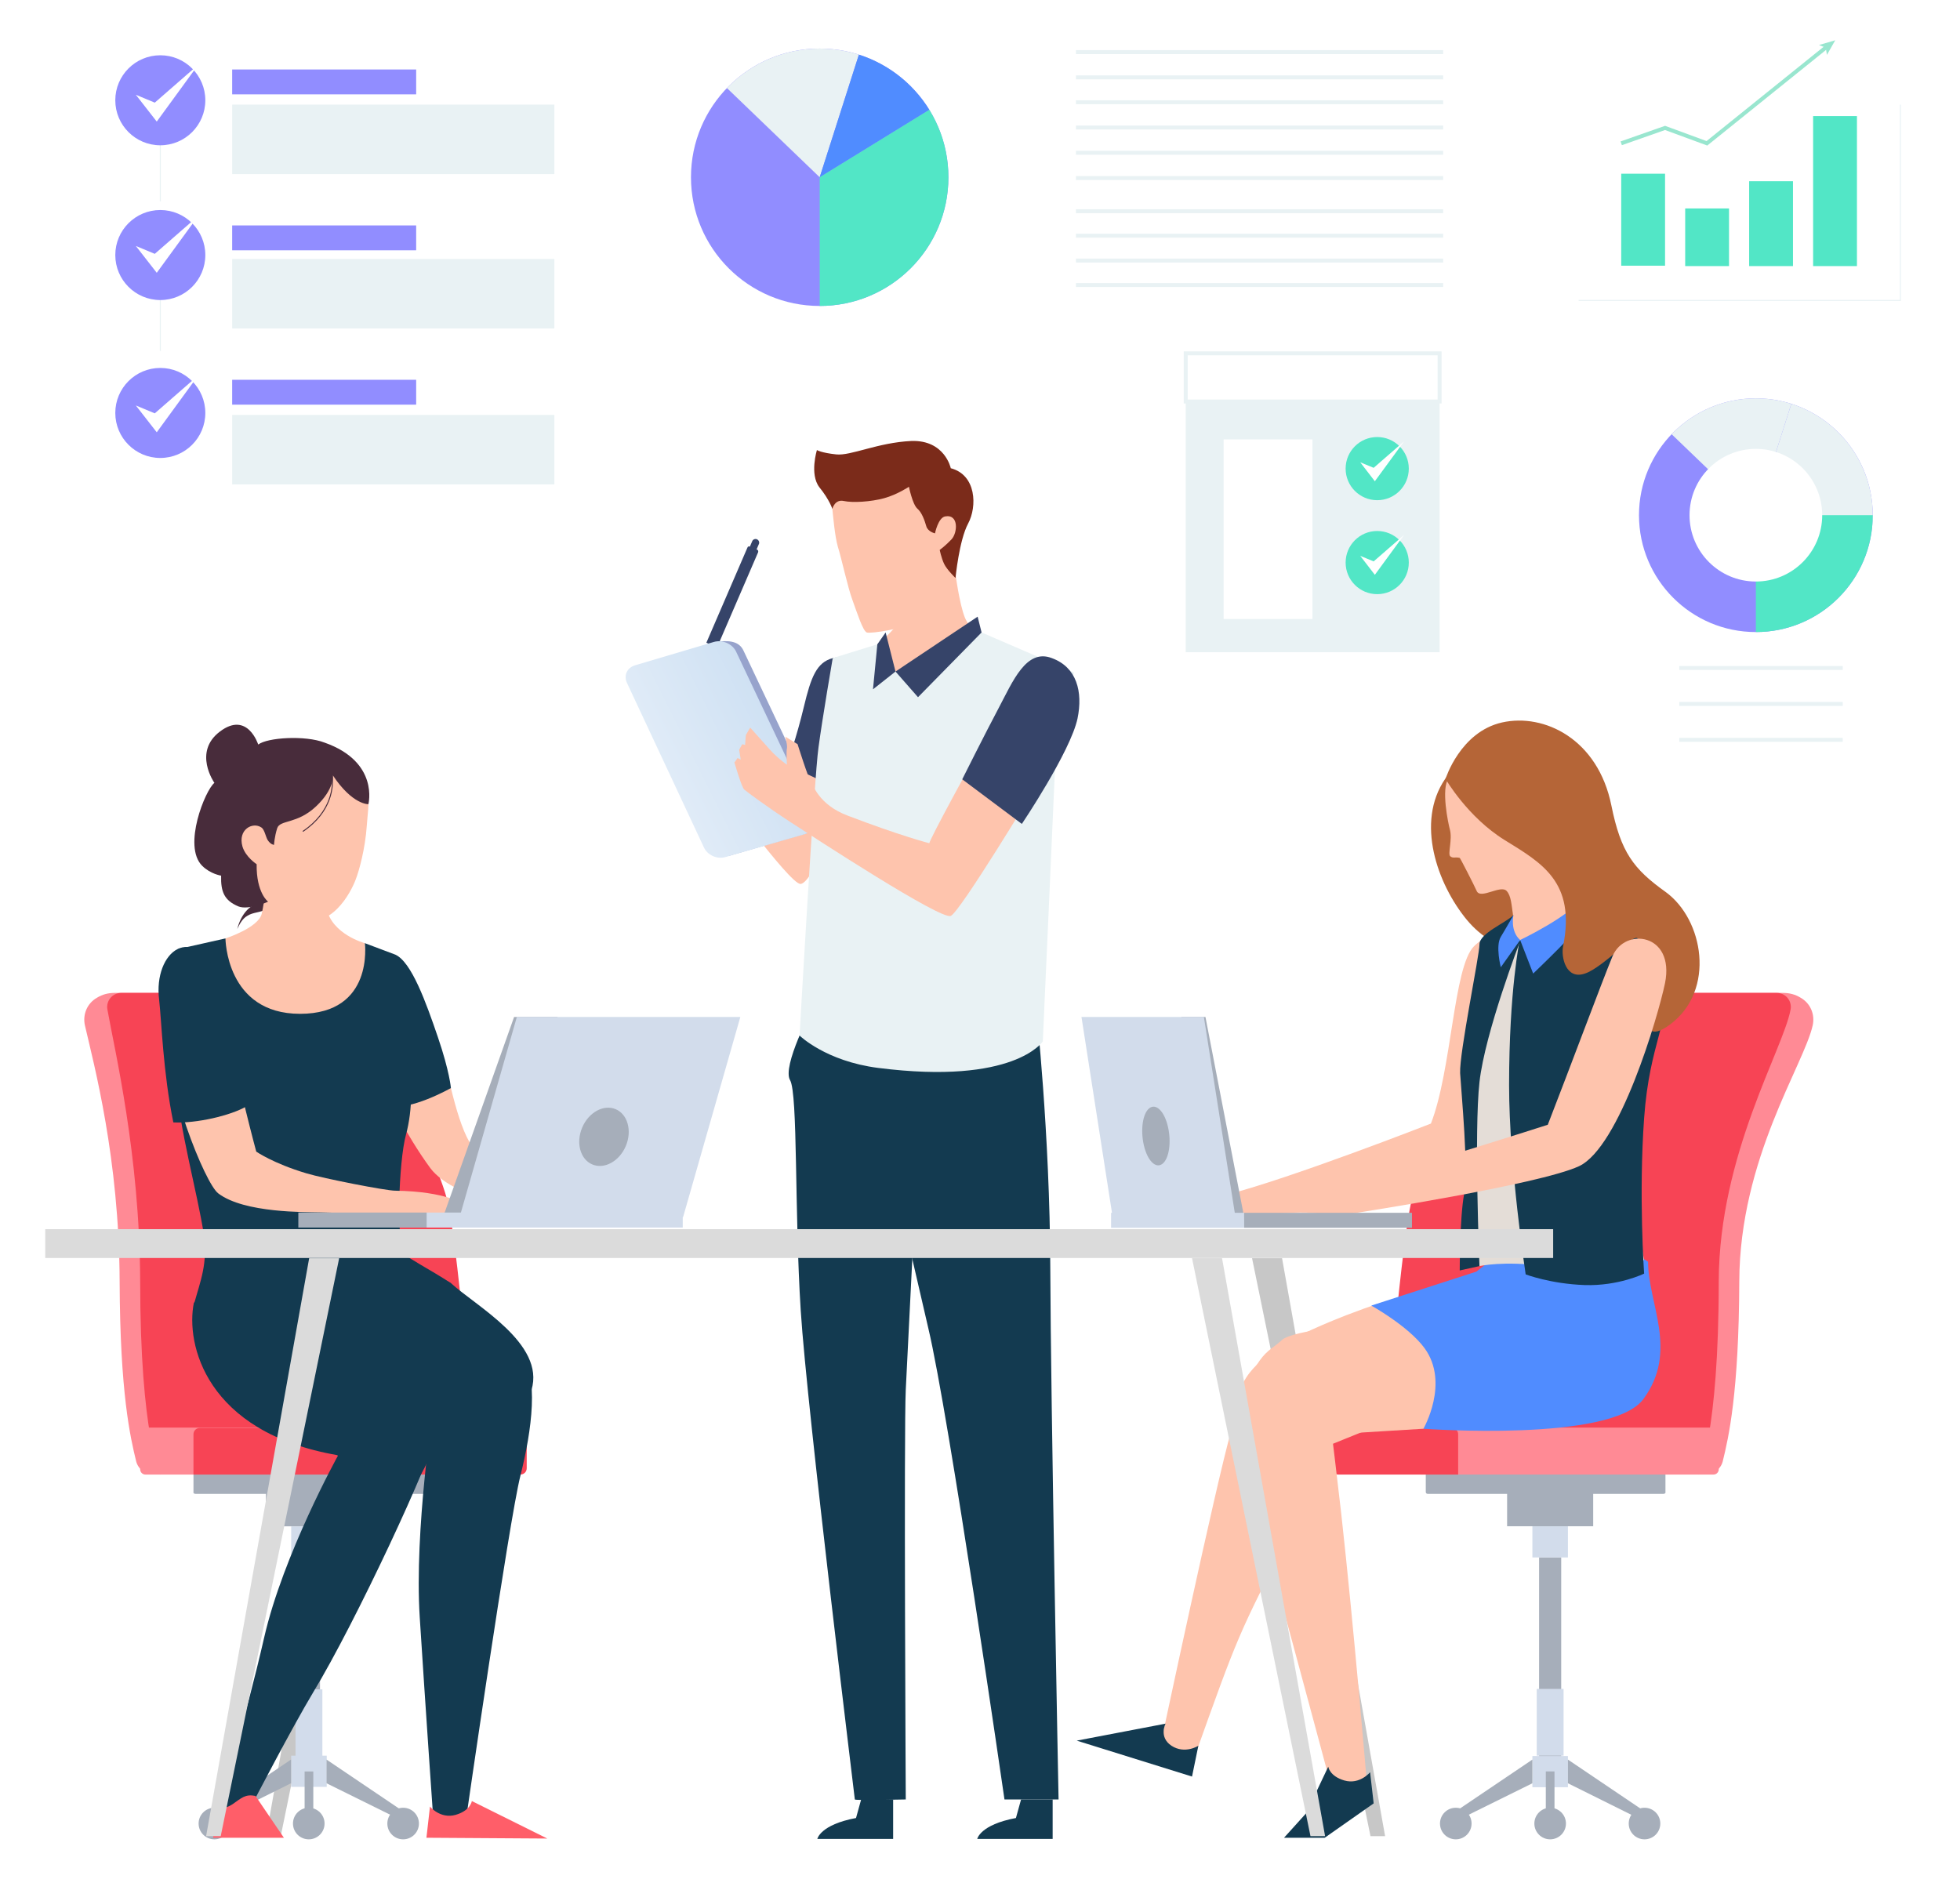 <?xml version="1.0" encoding="utf-8"?>
<!-- Generator: Adobe Illustrator 21.1.0, SVG Export Plug-In . SVG Version: 6.00 Build 0)  -->
<svg version="1.1" id="illu-01" xmlns="http://www.w3.org/2000/svg" xmlns:xlink="http://www.w3.org/1999/xlink" x="0px" y="0px"
	 viewBox="0 0 496.4 476" style="enable-background:new 0 0 496.4 476;" xml:space="preserve">
<style type="text/css">
	#illu-01 .st0{fill:none;stroke:#E9F2F4;stroke-width:0.25;stroke-miterlimit:10;}
	#illu-01 .st1{fill:#918DFF;}
	#illu-01 .st2{fill:#FFFFFF;}
	#illu-01 .st3{fill:#E9F2F4;}
	#illu-01 .st4{clip-path:url(#SVGID_2_);fill:#918DFF;}
	#illu-01 .st5{clip-path:url(#SVGID_2_);fill:#E9F2F4;}
	#illu-01 .st6{clip-path:url(#SVGID_2_);fill:#508CFF;}
	#illu-01 .st7{clip-path:url(#SVGID_2_);fill:#52E6C6;}
	#illu-01 .st8{fill:none;stroke:#E9F2F4;stroke-miterlimit:10;}
	#illu-01 .st9{clip-path:url(#SVGID_4_);fill:#918DFF;}
	#illu-01 .st10{clip-path:url(#SVGID_4_);fill:#E9F2F4;}
	#illu-01 .st11{clip-path:url(#SVGID_4_);fill:#52E6C6;}
	#illu-01 .st12{fill:#C7C7C7;}
	#illu-01 .st13{fill:#482C3B;}
	#illu-01 .st14{fill:#A6AEBA;}
	#illu-01 .st15{fill:#D2DCEB;}
	#illu-01 .st16{fill:#FF8A95;}
	#illu-01 .st17{fill:#F74455;}
	#illu-01 .st18{fill:#FEC4AD;}
	#illu-01 .st19{fill:#133A50;}
	#illu-01 .st20{fill:#FF5E69;}
	#illu-01 .st21{fill:none;stroke:#482C3B;stroke-width:0.25;stroke-miterlimit:10;}
	#illu-01 .st22{fill:#508CFF;}
	#illu-01 .st23{fill:#B56537;}
	#illu-01 .st24{fill:#E4DDD7;}
	#illu-01 .st25{fill:#364469;}
	#illu-01 .st26{fill:none;stroke:#AEBFDE;stroke-width:0.25;stroke-miterlimit:10;}
	#illu-01 .st27{fill:#97A3CC;}
	#illu-01 .st28{fill:url(#XMLID_2_);}
	#illu-01 .st29{fill:#7B2B1A;}
	#illu-01 .st30{fill:#DBDBDB;}
	#illu-01 .st31{fill:#52E6C6;}
	#illu-01 .st32{fill:none;stroke:#99E6CF;stroke-miterlimit:10;}
	#illu-01 .st33{fill:#99E6CF;}
</style>
<g>
	<g>
		<line class="st0" x1="40.6" y1="66.2" x2="40.6" y2="88.9"/>
		<g>
			<circle class="st1" cx="40.6" cy="64.6" r="11.4"/>
		</g>
		<line class="st0" x1="40.6" y1="28.9" x2="40.6" y2="51"/>
		<g>
			<circle class="st1" cx="40.6" cy="25.4" r="11.4"/>
			<g>
				<polygon class="st2" points="39.7,30.8 34.4,24 39.2,26 50.2,16.4 				"/>
			</g>
		</g>
		<g>
			<circle class="st1" cx="40.6" cy="104.6" r="11.4"/>
		</g>
		<g>
			<polygon class="st2" points="39.7,69.1 34.4,62.3 39.2,64.3 50.2,54.7 			"/>
		</g>
		<g>
			<polygon class="st2" points="39.7,109.5 34.4,102.7 39.2,104.7 50.2,95.1 			"/>
		</g>
	</g>
	<rect x="58.8" y="17.6" class="st1" width="46.6" height="6.3"/>
	<rect x="58.8" y="26.5" class="st3" width="81.6" height="17.6"/>
	<rect x="58.8" y="65.6" class="st3" width="81.6" height="17.6"/>
	<rect x="58.8" y="105.1" class="st3" width="81.6" height="17.6"/>
	<rect x="58.8" y="57.1" class="st1" width="46.6" height="6.3"/>
	<rect x="58.8" y="96.2" class="st1" width="46.6" height="6.3"/>
	<g>
		<defs>
			<circle id="SVGID_1_" cx="207.6" cy="44.9" r="32.6"/>
		</defs>
		<clipPath id="SVGID_2_">
			<use xlink:href="#SVGID_1_"  style="overflow:visible;"/>
		</clipPath>
		<circle class="st4" cx="207.6" cy="44.9" r="32.6"/>
		<polygon class="st5" points="218.5,10.8 207.6,44.9 176.2,14.7 220.7,4.8 		"/>
		<polygon class="st6" points="218.5,10.8 207.6,44.9 244.8,22 220.7,4.8 		"/>
		<polygon class="st7" points="207.6,77.5 207.6,44.9 244.8,22 247.7,60.7 215.3,81.9 		"/>
	</g>
	<line class="st8" x1="272.5" y1="13.2" x2="365.5" y2="13.2"/>
	<line class="st8" x1="272.5" y1="19.6" x2="365.5" y2="19.6"/>
	<line class="st8" x1="272.5" y1="25.9" x2="365.5" y2="25.9"/>
	<line class="st8" x1="272.5" y1="32.3" x2="365.5" y2="32.3"/>
	<line class="st8" x1="272.5" y1="38.7" x2="365.5" y2="38.7"/>
	<line class="st8" x1="272.5" y1="45.1" x2="365.5" y2="45.1"/>
	<line class="st8" x1="272.5" y1="53.5" x2="365.5" y2="53.5"/>
	<line class="st8" x1="272.5" y1="59.7" x2="365.5" y2="59.7"/>
	<line class="st8" x1="272.5" y1="66" x2="365.5" y2="66"/>
	<line class="st8" x1="272.5" y1="72.2" x2="365.5" y2="72.2"/>
	<g>
		<g>
			<defs>
				<circle id="SVGID_3_" cx="444.7" cy="130.5" r="29.6"/>
			</defs>
			<clipPath id="SVGID_4_">
				<use xlink:href="#SVGID_3_"  style="overflow:visible;"/>
			</clipPath>
			<circle class="st9" cx="444.7" cy="130.5" r="29.6"/>
			<polygon class="st10" points="454.6,99.4 444.7,130.5 416.2,103.1 456.6,94 			"/>
			<polygon class="st10" points="454.6,99.4 444.7,130.5 483.2,133.8 469.6,102.9 			"/>
			<polygon class="st11" points="444.7,160.1 444.7,130.5 477.8,130.5 481.1,144.9 451.7,164.1 			"/>
		</g>
		<circle class="st2" cx="444.7" cy="130.5" r="16.8"/>
	</g>
	<line class="st8" x1="425.3" y1="169.2" x2="466.7" y2="169.2"/>
	<line class="st8" x1="425.3" y1="178.3" x2="466.7" y2="178.3"/>
	<line class="st8" x1="425.3" y1="187.4" x2="466.7" y2="187.4"/>
	<g>
		<polygon class="st12" points="67.4,465.1 71.1,465.1 101.1,318.7 93.5,318.7 		"/>
		<polygon class="st12" points="350.8,465.1 347.1,465.1 317.1,318.7 324.7,318.7 		"/>
	</g>
	<g>
		<path class="st13" d="M62.5,230.6c-1.2,1.3-2,3-2.4,4.7c0.6-1.3,1.3-2.6,2.5-3.3c1.5-1,3.5-0.8,5-1.8c1.4-0.9,2.2-2.5,2.8-4.1
			c-1.2,0.9-2.4,1.9-3.9,2.3C65,228.8,63.7,229.3,62.5,230.6z"/>
		<g>
			<g>
				<g>
					
						<rect x="75.4" y="394.5" transform="matrix(-1 -1.224647e-16 1.224647e-16 -1 156.448 843.218)" class="st14" width="5.6" height="54.2"/>
					
						<rect x="73.7" y="386.6" transform="matrix(-1 -1.224647e-16 1.224647e-16 -1 156.448 781.139)" class="st15" width="9" height="7.9"/>
					
						<rect x="74.8" y="427.8" transform="matrix(-1 -1.224647e-16 1.224647e-16 -1 156.447 872.608)" class="st15" width="6.8" height="16.9"/>
					
						<rect x="73.7" y="444.8" transform="matrix(-1 -1.224647e-16 1.224647e-16 -1 156.448 897.408)" class="st15" width="9" height="7.9"/>
					
						<rect x="67.3" y="371.7" transform="matrix(-1 -1.224647e-16 1.224647e-16 -1 156.447 758.315)" class="st14" width="21.8" height="14.9"/>
					<path class="st14" d="M49.5,378.4h59.7c0.3,0,0.5-0.2,0.5-0.5v-10.1c0-0.3-0.2-0.5-0.5-0.5H49.5c-0.3,0-0.5,0.2-0.5,0.5v10.1
						C48.9,378.2,49.2,378.4,49.5,378.4z"/>
					<polygon class="st14" points="56.6,460.2 73.7,451.7 73.7,445.7 54.3,458.8 					"/>
					<circle class="st14" cx="54.3" cy="461.9" r="4"/>
					<circle class="st14" cx="78.2" cy="461.9" r="4"/>
					<polygon class="st14" points="99.9,460.2 82.7,451.7 82.7,445.7 102.1,458.8 					"/>
					<circle class="st14" cx="102.1" cy="461.9" r="4"/>
					
						<rect x="77.1" y="448.7" transform="matrix(-1 -1.224647e-16 1.224647e-16 -1 156.448 910.507)" class="st14" width="2.2" height="13.1"/>
				</g>
			</g>
			<path class="st16" d="M38.8,373.4c-2,0.1-3.8-1.3-4.3-3.2c-1.5-6.1-4.1-17.4-4.2-45.6c-0.1-31.2-6.5-54.9-8.8-64.9
				c-0.6-2.8,0.6-5.6,3.1-7l0,0c1.3-0.8,2.8-1.2,4.4-1.2h54.2c0,0,22.3,39.8,25.2,53.5c2.9,13.7,7,66,7,66L38.8,373.4z"/>
			<path class="st17" d="M40.6,373.5c0,0-5.1-9.9-5.1-49c-0.1-32.1-6.5-58.6-8.3-68.8c-0.4-2.2,1.3-4.2,3.5-4.2h57.6
				c0,0,22.3,39.8,25.2,53.5c2.9,13.7,7,66,7,66L40.6,373.5z"/>
			<path class="st16" d="M36.8,373.5h56.3v-11.9H35.5v10.6C35.5,372.9,36.1,373.5,36.8,373.5z"/>
			<path class="st17" d="M48.9,373.5h82.9c0.9,0,1.6-0.7,1.6-1.6v-8.6c0-0.9-0.7-1.6-1.6-1.6H50.6c-0.9,0-1.6,0.7-1.6,1.6V373.5z"/>
		</g>
		<path class="st18" d="M57.1,237.7c0,0,8.4-2.7,9.2-6.3c0.7-3,1.8-12.2,1.8-12.2h14.6c0,0-0.6,8.2,0,10.9c1.4,6.6,9.7,8.8,9.7,8.8
			l1.2,20.7L72,277.7l-20.8-20.9L57.1,237.7z"/>
		<path id="XMLID_98_" class="st18" d="M90.5,196.7c3.7,4.9,2.9,5.6,2.4,12.4c-0.4,5.8-1.9,11.4-2.9,13.9c-1,2.6-6.2,13.5-15.5,9.5
			c-5.1-2.2-10.9-7.7-12.6-11.4c-1.2-2.8-1.9-7.7-2-12.3c-0.1-4.5-0.1-10.3,0-13.7C60.6,183.2,83.7,187.7,90.5,196.7z"/>
		<g>
			<path class="st19" d="M114.6,336.1c8-1.7,12.4,0.8,17.2,6.6c4.8,5.7,2.9,19.6,0,31.1c-2.9,11.5-13.9,87.9-13.9,87.9h-8.1
				c0,0-2.1-30.1-3.5-52.1c-1.4-22,3.5-53.5,3.5-53.5l-31-20C78.8,336.1,107.4,337.6,114.6,336.1z"/>
			<path class="st19" d="M114.2,325c6.1,5.7,24,15.3,20.4,27.1l-24,10.2c0,0-24.4-8.8-31.9-26.2s-7.5-17.4-7.5-17.4l16.1-6.4
				L114.2,325z"/>
			<path class="st19" d="M96.7,340.3c4.4,3.2,16.4,8.4,14,22c-1.2,6.9-20.7,48.8-31.4,66.4c-5.4,9-15.1,27.7-15.1,27.7l-9.1,2.2
				c0,0,7-22.8,11.8-43.8c4.8-21,18.7-46.1,18.7-46.1s-10.3-6.9-17.9-10.3c-7.6-3.3-11.8-4.7-0.3-15.7
				C78.8,331.7,88.1,334.1,96.7,340.3z"/>
			<path class="st18" d="M114.2,275.6c1.3,5.3,2.8,10.4,4.7,13.7c1.9,3.3,41.3,17.9,41.3,17.9h-23c0,0-21.9-2.9-28.2-11.3
				c-6.2-8.4-12-20.3-12-20.3H114.2z"/>
			<path class="st19" d="M100.1,241.8c4.1,1.8,7.8,12.1,10.8,20.9c3,8.8,3.3,12.9,3.3,12.9s-10.5,6-16.1,4.5c0,0-5.3-19.1-1.7-28.7
				C100.1,241.8,100.1,241.8,100.1,241.8z"/>
			<path class="st19" d="M79.8,325.7c11.5-0.5,23-0.7,34.4-0.7c-5.6-3.6-10.5-6.1-11.6-7.2c-2.4-2.4-1.6-23.7,0.2-30.3
				c1.8-6.6,1.6-14.3,0.4-17.7c-1.3-3.4-3.1-28-3.1-28l-7.7-2.9c0,0,2.4,17.9-16.4,17.9c-18.8,0-18.9-19.1-18.9-19.1l-12,2.7
				c0,0-0.9,23.3-0.4,33.8c0.4,10.5,5.5,28.8,6.9,38.4c1.1,7.4-0.9,12-2.4,17.5C58.7,326.3,69.2,325.3,79.8,325.7z"/>
			<path class="st20" d="M64.7,454.9c-2.6-0.5-3.5,0.5-5.8,2.1c-2.3,1.5-4.9,1.5-4.9,1.5v7h17.9L64.7,454.9z"/>
			<path class="st20" d="M119.5,456.2c0,0-0.3,2.4-4.1,3.5c-3.9,1.1-6.5-2.1-6.5-2.1l-0.9,7.9l30.6,0.2L119.5,456.2z"/>
		</g>
		<path class="st18" d="M120.1,305.4c-3.4-0.4-6.7-3.6-20-3.8c-2.4,0-18.2-3.1-22.5-4.4c-8.4-2.5-12.7-5.5-12.7-5.5
			S60,273.6,58.1,262c-5.4-0.6-10.8-1.3-16.2-2.2c-0.2,14.4,10,40,13.4,42.5c6.6,5,22.1,4.7,25.9,4.8c8.6,0.2,45.5,1.1,45.5,1.1
			S129.6,306.5,120.1,305.4z"/>
		<path class="st19" d="M62.5,280.2c0,0-4.9-28.8-6.3-31.8c-7.3-15.6-17.4-7.3-15.9,4.8c0.6,5.2,1,18.5,3.6,31.1
			C49.7,284.6,58.4,282.6,62.5,280.2z"/>
		<g>
			<polygon class="st14" points="112.2,308.3 126.7,308.3 141.2,257.6 130.2,257.6 			"/>
			<polygon class="st15" points="116.4,308.3 173,308.3 187.5,257.6 130.9,257.6 			"/>
			
				<rect x="108.1" y="307.2" transform="matrix(-1 -1.224647e-16 1.224647e-16 -1 281.013 618.137)" class="st15" width="64.9" height="3.8"/>
			
				<rect x="75.6" y="307.2" transform="matrix(-1 -1.224647e-16 1.224647e-16 -1 183.656 618.137)" class="st14" width="32.5" height="3.8"/>
			
				<ellipse transform="matrix(0.389 -0.921 0.921 0.389 -171.612 316.913)" class="st14" cx="153" cy="287.8" rx="7.6" ry="6"/>
		</g>
		<path class="st19" d="M49.1,330c-2.1,10.3,2.9,32.8,36.4,38.6l19.1,7.7c0,0,7.6-8.5,5.2-20.3c-2.4-11.8-15.8-16.3-24.6-30.5
			c0,0-13.9-5.8-22.8-2.7C53.5,325.9,49.1,330,49.1,330z"/>
		<path class="st13" d="M93.3,203.7c0,0-4,0.2-9-7.3c0,0,0.5,3.4-4.3,7.9c-4.8,4.5-9.1,3.3-9.8,5.5c-0.7,2.2-0.8,4.2-0.8,4.2
			s-0.8,0-1.6-1.2c-0.5-0.8-0.8-2.7-1.6-3.2c-2.2-1.5-6,0.5-4.8,4.8c0.8,2.7,3.6,4.5,3.6,4.5c-0.1,7.3,2.9,9.5,2.9,9.5
			s-4.9,2.2-7.5,1.2c-3.6-1.5-4.5-3.7-4.4-7.8c0,0-2.7-0.4-4.8-2.5c-5-5,0.8-19.2,3.1-21c0,0-5.5-7.8,1.4-13c7-5.3,9.7,3.3,9.7,3.3
			c2.3-1.8,11.9-2.4,16.8-0.5C96.1,193,93.3,203.7,93.3,203.7z"/>
		<path class="st21" d="M84.1,196.3c0.4,2.8,0,9.3-7.4,14.3"/>
	</g>
	<g>
		<g>
			<g>
				<rect x="389.8" y="394.5" class="st14" width="5.6" height="54.2"/>
				<rect x="388.1" y="386.6" class="st15" width="9" height="7.9"/>
				<rect x="389.2" y="427.8" class="st15" width="6.8" height="16.9"/>
				<rect x="388.1" y="444.8" class="st15" width="9" height="7.9"/>
				<rect x="381.7" y="371.7" class="st14" width="21.8" height="14.9"/>
				<path class="st14" d="M421.3,378.4h-59.7c-0.3,0-0.5-0.2-0.5-0.5v-10.1c0-0.3,0.2-0.5,0.5-0.5h59.7c0.3,0,0.5,0.2,0.5,0.5v10.1
					C421.9,378.2,421.6,378.4,421.3,378.4z"/>
				<polygon class="st14" points="414.2,460.2 397.1,451.7 397.1,445.7 416.5,458.8 				"/>
				<circle class="st14" cx="416.5" cy="461.9" r="4"/>
				<circle class="st14" cx="392.6" cy="461.9" r="4"/>
				<polygon class="st14" points="370.9,460.2 388.1,451.7 388.1,445.7 368.7,458.8 				"/>
				<circle class="st14" cx="368.7" cy="461.9" r="4"/>
				<rect x="391.5" y="448.7" class="st14" width="2.2" height="13.1"/>
			</g>
		</g>
		<path class="st16" d="M432,373.4c2,0.1,3.8-1.3,4.3-3.2c1.5-6.1,4.1-17.4,4.2-45.6c0.1-31.2,16.4-54.9,18.6-64.9
			c0.6-2.8-0.6-5.6-3.1-7l0,0c-1.3-0.8-2.8-1.2-4.4-1.2h-64c0,0-22.3,39.8-25.2,53.5c-2.9,13.7-7,66-7,66L432,373.4z"/>
		<path class="st17" d="M430.2,373.5c0,0,5.1-9.9,5.1-49c0.1-32.1,16.3-58.6,18.2-68.8c0.4-2.2-1.3-4.2-3.5-4.2h-67.5
			c0,0-22.3,39.8-25.2,53.5c-2.9,13.7-7,66-7,66L430.2,373.5z"/>
		<g>
			<path class="st16" d="M434,373.5h-74.1v-11.9h75.4v10.6C435.3,372.9,434.7,373.5,434,373.5z"/>
			<path class="st17" d="M369.3,373.5h-30.4c-0.9,0-1.6-0.7-1.6-1.6v-8.6c0-0.9,0.7-1.6,1.6-1.6h28.8c0.9,0,1.6,0.7,1.6,1.6V373.5z"
				/>
		</g>
	</g>
	<g>
		<path class="st18" d="M373.3,239.7c-5.2,5.2-5.6,31.3-10.9,44.9c0,0-36,14.1-52.4,18.2l5.7,6c0,0,48.8-11.7,54.9-15.8
			c9.5-6.3,14.9-31.7,15.8-44.5C387.4,235.7,378.7,234.3,373.3,239.7z"/>
		<path class="st18" d="M314,303.7l-4-0.9c0,0-8.2-0.8-10.9-1.1c-2.6-0.4-5.8,2.6-9.4,3.8c-3.6,1.1-7.1,3.4-7.1,3.4h2.9l5.9,1l5.3-1
			c0,0,6.3-0.6,9.9,0c3.6,0.6,9.1,0,9.1,0L314,303.7z"/>
	</g>
	<g>
		<path class="st18" d="M349.7,330c-11.2,3.7-24.9,9.6-28.9,13.4c-4,3.7-11.9,9-5.5,29.5c4.1,13.1,21.8,79.4,21.8,79.4l9-1.6
			c0,0-3.2-38.4-6.4-67.2c-1.6-13.9-2.1-17.8-2.1-17.8l12.1-4.9c15.3-6.3,10.1-32.6,10.1-32.6L349.7,330z"/>
		<path class="st18" d="M324.7,339.4c-4,3.7-6.8,2.5-12.9,23.1c-3.8,13.2-17.9,79.6-17.9,79.6l8.4,3.6
			c11.3-31.7,11.3-31.7,24.6-57.5c6.4-12.5,9.1-24.8,9.1-24.8l24.5-1.5c15.3-6.3,10.1-28.6,10.1-28.6S328.7,335.6,324.7,339.4z"/>
		<path class="st22" d="M417.4,319.6c0,10.7,7.8,22.6-1.2,34.8c-8.1,11-55.7,7.5-55.7,7.5s6.7-11.6,0.3-20.4
			c-4.1-5.6-13.5-10.8-13.5-10.8l26.6-8.6l21.4-16.6L417.4,319.6z"/>
		<path class="st23" d="M390.7,237.3c-1.4,4.9-11.6,4.8-19.2-4.3c-7.5-9.1-13-24.7-5.5-35.7c7.5-11,17.6,10.3,21,21.6
			S390.7,237.3,390.7,237.3z"/>
		<path class="st18" d="M366.9,197.2c-2,2.4-0.1,11.5,0.3,12.9c0.7,2.6-0.6,6.2,0.1,6.8c0.8,0.6,1.1,0.1,2.4,0.4
			c0.1,0,3.7,7,4.3,8.4c1,2.2,6.1-1.7,7.6,0c1.1,1.2,1.2,3.4,1.6,6.1l-3,12.1l24.5-4.7c0,0-7.2-10.7-9-15.5s0.5-10.2-0.2-16.7
			c-0.6-6.5-3.5-15-12.8-15.8C374.8,190.4,369.4,194.3,366.9,197.2z"/>
		<path class="st24" d="M374.7,320.7c0,0,6.2-1.4,16.4,0c10.2,1.4,25.3-1.5,25.3-1.5s-6.2-31.9-5.8-46.4c0.4-14.5,1.5-30.1,1.5-30.1
			l-27.1-4.6c0,0-6.6,2.4-10.3,13C371,261.7,371.5,307.4,374.7,320.7z"/>
		<path class="st19" d="M383.3,231.8c-2,2-8.6,4.6-8.6,7.4s-5.1,27.4-4.9,32.6c0.3,5.1,2.2,24.7,1,30.7c-1.1,6-1.1,19.3-1.1,19.3
			l5-1.1c0,0-1.4-34,0-46.6c1.4-12.6,10.3-35.7,10.3-35.7l-3.3-1.1L383.3,231.8z"/>
		<path class="st19" d="M393.1,238.4l-8.2-0.3c0,0-2.7,12.6-2.7,36.8c0,20.4,4.2,47.9,4.2,47.9s6.3,2.4,14.9,2.7
			c8.6,0.3,15.1-2.9,15.1-2.9s-1.4-19.9,0-39.4c1.4-19.4,6.6-23.8,5.6-36.6c-1.7-21.1-20.8-13.7-20.8-13.7L393.1,238.4z"/>
		<path class="st22" d="M385,238.1c0,0,13.1-6.3,15.1-10.3c0,0,1.4,3.4,1.1,5.1c-0.3,1.7-12.9,13.7-12.9,13.7L385,238.1z"/>
		<path class="st23" d="M395.9,239.6c3.2-16.2-5.4-21-14.8-26.8c-9.4-5.8-15-15.5-15-15.5s3.7-11.9,14.3-14.3
			c10.7-2.4,24.3,4.2,27.7,21c2.4,11.9,5.6,16.1,13.7,21.9c9.7,7,12.7,24.9,1.3,33.5c-10.5,8-4.4-11-8.3-21.6
			c-0.7-1.8-8.8,7.3-13.4,8.8C396.5,248.3,395.3,242.2,395.9,239.6z"/>
		<path class="st22" d="M383.3,231.8c0,0-0.9,4,1.7,6.3l-4.9,6.9c0,0-1.4-5.4,0-7.7C381.5,235,383.3,231.8,383.3,231.8z"/>
		<path class="st19" d="M336.4,447.5c0,0,0.3,2.4,4.1,3.5c3.9,1.1,6.5-2.1,6.5-2.1l0.9,7.9l-12.4,8.7h-10.3l5.6-6.2L336.4,447.5z"/>
		<path class="st19" d="M295.2,436.6c0,0-1.8,3.4,1.5,5.6c3.4,2.2,6.8,0,6.8,0l-1.6,7.8l-29.2-9.1L295.2,436.6z"/>
		<g>
			<path class="st18" d="M408.4,242.2c-2.8,6.8-11.1,29.1-16.4,42.7c0,0-38.3,12.3-54.7,16.4l5.7,6c0,0,46.8-7.2,56.9-11.9
				c10.3-4.8,20-37.8,21.8-46.4C424.2,236.4,411.5,234.8,408.4,242.2z"/>
			<path class="st18" d="M341.3,302.2l-4-0.9c0,0-8.2-0.8-10.9-1.1c-2.6-0.4-5.8,2.6-9.4,3.8c-3.6,1.1-7.1,3.4-7.1,3.4h2.9l5.9,1
				l5.3-1c0,0,6.3-0.6,9.9,0c3.6,0.6,9.1,0,9.1,0L341.3,302.2z"/>
		</g>
	</g>
	<g>
		<path class="st25" d="M189.3,138.7l-10.4,24.1l2.7,1.2l10.4-24.1c0.1-0.3,0-0.6-0.3-0.7c-0.6-0.2-1.1-0.5-1.7-0.7
			C189.7,138.3,189.4,138.4,189.3,138.7z"/>
		<path class="st25" d="M189.3,144.6l-1.7-0.7l2.9-6.8c0.2-0.5,0.8-0.7,1.2-0.5l0,0c0.5,0.2,0.7,0.8,0.5,1.2L189.3,144.6z"/>
	</g>
	<g>
		<path class="st18" d="M216.6,195.9c0,0-10.2,28.1-13.9,28c-2.8-0.1-21.5-25.7-24.5-30.1c-3-4.4-8.8-14.8-8.8-14.8l7.6-2.4
			c0,0,13.1,15.8,16.5,18.6c3.4,2.8,4.8,3.9,4.8,3.9l3.9-10.6L216.6,195.9z"/>
		<path class="st25" d="M210.9,166.7c-4.1,1.1-5.5,4.8-7.3,12.3c-1.8,7.6-4.3,14.7-4.3,14.7l13.5,6.3c0,0,2.4-13.4,3.3-21.9
			C217.1,169.6,214.5,165.7,210.9,166.7z"/>
		<path class="st19" d="M266.6,455.9v9.9h-19.1c0,0,0.7-3.6,9.8-5.3l1.3-4.7H266.6z"/>
		<path class="st19" d="M226.2,455.9v9.9H207c0,0,0.7-3.6,9.8-5.3l1.3-4.7H226.2z"/>
		<path class="st19" d="M262.4,255.3c0,0,3.5,31.6,3.6,65.6c0.1,34,2.1,134.9,2.1,134.9h-13.7c0,0-14.1-97.6-19.3-119.4
			c-5.1-21.8-18.5-80.7-18.5-80.7L262.4,255.3z"/>
		<path class="st18" d="M241.3,140.5c0,0,0.9,6.9,1.6,10.4c0.7,3.5,1.3,5.4,1.9,6.4c1.2,2.4,8.5,9.6,8.5,9.6s-22.8,12-29.4,12
			c-6.7,0-4.3-13.4-4.3-13.4s7.3-5.8,8.4-8.7c1.1-2.9,1.7-11.3,1.7-11.3L241.3,140.5z"/>
		<path class="st19" d="M232.5,290c0,0-2.6,51.8-3.1,62c-0.5,10.2,0,103.8,0,103.8s-12.9,0.3-12.9,0s-12.1-98.7-13.7-123.8
			c-1.6-25.1-0.7-54.9-2.7-58.4c-2.1-3.5,5.6-18.1,5.6-18.1l18.2,4.9L232.5,290z"/>
		<path class="st3" d="M248.6,160.2l23.4,10.1c0,0-4.6,18.9-4.9,26.5c-0.3,7.5-3,67-3,67s-7.2,11.1-41.7,6.7
			c-13.3-1.7-19.9-8.2-19.9-8.2s3.7-65.5,4.8-73c1-7.5,3.6-22.6,3.6-22.6l11.3-3.5l4.6,6.9L248.6,160.2z"/>
		<path class="st26" d="M220.8,258.8"/>
		<path class="st26" d="M226.8,170.1"/>
		<polygon class="st25" points="247.6,156.2 226.8,170.1 232.5,176.6 248.6,160.2 		"/>
		<polygon class="st25" points="226.8,170.1 221.1,174.6 222.2,163.2 224.3,160.2 		"/>
		<g>
			<path id="XMLID_60_" class="st27" d="M204.9,210.9l-20,5.8c-2.1,0.6-4.4-0.5-5.3-2.4l-19.5-41.6c-0.9-1.9,0-3.9,2.1-4.4l19.8-5.8
				c3.6-0.4,5.4,0.4,6.3,2.3l19.5,41.2C208.8,207.9,208.4,209.2,204.9,210.9z"/>
			
				<linearGradient id="XMLID_2_" gradientUnits="userSpaceOnUse" x1="428.499" y1="149.548" x2="480.61" y2="149" gradientTransform="matrix(0.923 -0.32 0.451 0.927 -314.426 200.472)">
				<stop  offset="0" style="stop-color:#EEF4FB"/>
				<stop  offset="0.311" style="stop-color:#E3EDF8"/>
				<stop  offset="1" style="stop-color:#CFE1F3"/>
			</linearGradient>
			<path id="XMLID_55_" class="st28" d="M203.8,211.3l-20.1,5.8c-2.1,0.6-4.5-0.5-5.4-2.4L158.8,173c-0.9-1.9,0-3.9,2.1-4.5
				l19.9-5.9c2.1-0.6,4.6,0.4,5.6,2.4l19.7,41.6C207,208.6,205.9,210.7,203.8,211.3z"/>
		</g>
		<g>
			<path class="st18" d="M261.8,200.1c0,0-18.6,30.8-21,31.9c-2.5,1.1-34.5-19.8-40.5-23.7s-11.1-7.7-11.8-8.3s-2.5-6.9-2.5-6.9
				c0.1,0,0.8-1.1,0.8-1.1l0.8,0.4l-0.4-2.5l0.8-1.4l0.7,0.2l0.2-2.5l1.1-1.9c0,0,3.2,3.6,5.1,5.7c1.9,2.1,4.2,3.7,4.2,3.7
				s-0.2-3.4,0-4.1c0.2-0.7-0.4-3-0.4-3l3.1,1.9c0,0,2.7,8.6,3.3,9.3c0.5,0.7,1.9,6,9.4,8.8c13.3,5.1,20.7,7,20.7,7
				c-0.5-0.1,12.1-23,12.1-23L261.8,200.1z"/>
			<path class="st25" d="M272.9,182c-1.8,8.4-14.1,26.7-14.1,26.7l-15.1-11.3c0,0,5.9-11.8,9.2-18c3.6-6.8,7-15.2,13.5-12.7
				C272.7,169,274.3,175.2,272.9,182z"/>
		</g>
		<path class="st18" d="M214.9,122.8c-1.6,1.5-4.3,4.4-4.1,6.1c0.2,1.7,0.6,6.8,1.4,9.6c0.9,2.8,2.5,10.3,3.7,13.5
			c1.2,3.3,2.6,7.7,3.6,8.2c1,0.4,9.8-1.1,11.5-2.3s10.4-10.9,8.6-18c0,0,2.3,0.3,3.7-6.8c0.4-1.8-7.1-7.1-8.3-8.9
			c-2.8-4.4-13.1-0.9-16.1-0.7C216,123.7,214.9,122.8,214.9,122.8z"/>
		<path class="st29" d="M210.8,128.9c0,0,0.6-2.5,2.9-2c2.3,0.5,6.9,0.2,10.2-0.7c3.3-0.9,6.3-2.9,6.3-2.9s0.9,4.4,2.1,5.5
			c1.2,1,1.9,3.1,2.3,4.5c0.4,1.4,2.2,1.8,2.2,1.8s0.8-4,2.6-4.3c3.5-0.6,3.1,4.2,1.6,5.8c-1.5,1.6-3,2.7-3,2.7s0.4,2,1.1,3.5
			c0.7,1.5,2.9,3.6,2.9,3.6s0.9-9.5,3.2-13.8s2.1-12.3-4.4-14c0,0-1.5-7.2-10-6.9c-8.5,0.4-15.3,3.8-19,3.4
			c-3.8-0.4-4.9-1.1-4.9-1.1s-1.9,6.1,0.6,9.4C210.1,126.6,210.8,128.9,210.8,128.9z"/>
	</g>
	<g>
		<g>
			<polygon class="st14" points="315.1,308.3 307.2,308.3 299.2,257.6 305.3,257.6 			"/>
			<polygon class="st15" points="312.9,308.3 281.8,308.3 273.9,257.6 304.9,257.6 			"/>
			<rect x="281.4" y="307.2" class="st15" width="33.7" height="3.8"/>
			<rect x="315.1" y="307.2" class="st14" width="42.5" height="3.8"/>
			<path class="st14" d="M295.8,285.4c0.9,3.9,0.3,8.1-1.4,9.4c-1.7,1.3-3.8-0.8-4.7-4.7c-0.9-3.9-0.3-8.1,1.4-9.4
				C292.8,279.4,294.9,281.5,295.8,285.4z"/>
		</g>
	</g>
	<g>
		
			<rect x="11.4" y="311.4" transform="matrix(-1 -1.224647e-16 1.224647e-16 -1 404.762 630.046)" class="st30" width="381.9" height="7.3"/>
		<g>
			<polygon class="st30" points="52.2,465.1 55.9,465.1 85.9,318.7 78.3,318.7 			"/>
			<polygon class="st30" points="335.6,465.1 331.9,465.1 301.9,318.7 309.5,318.7 			"/>
		</g>
	</g>
	<rect x="300.3" y="101.6" class="st3" width="64.3" height="63.6"/>
	<rect x="309.9" y="111.3" class="st2" width="22.5" height="45.5"/>
	<rect x="300.3" y="89.5" class="st8" width="64.3" height="12.2"/>
	<g>
		<circle class="st31" cx="348.8" cy="118.7" r="8"/>
	</g>
	<g>
		<polygon class="st2" points="348.2,121.9 344.5,117.1 347.9,118.5 355.6,111.8 		"/>
	</g>
	<g>
		<circle class="st31" cx="348.8" cy="142.5" r="8"/>
	</g>
	<g>
		<polygon class="st2" points="348.2,145.6 344.5,140.8 347.9,142.2 355.6,135.5 		"/>
	</g>
	<rect x="410.6" y="44" class="st31" width="11.1" height="23.3"/>
	<rect x="426.8" y="52.8" class="st31" width="11.1" height="14.6"/>
	<rect x="443" y="45.9" class="st31" width="11.1" height="21.5"/>
	<rect x="459.2" y="29.4" class="st31" width="11.1" height="38"/>
	<g>
		<g>
			<polyline class="st32" points="410.6,36.3 421.7,32.4 432.3,36.3 462.6,11.9 			"/>
			<g>
				<polygon class="st33" points="464.8,10.2 462.7,13.9 462.4,12.1 460.7,11.4 				"/>
			</g>
		</g>
	</g>
	<polyline class="st0" points="399.8,76.1 481.3,76.1 481.3,26.5 	"/>
</g>
</svg>
